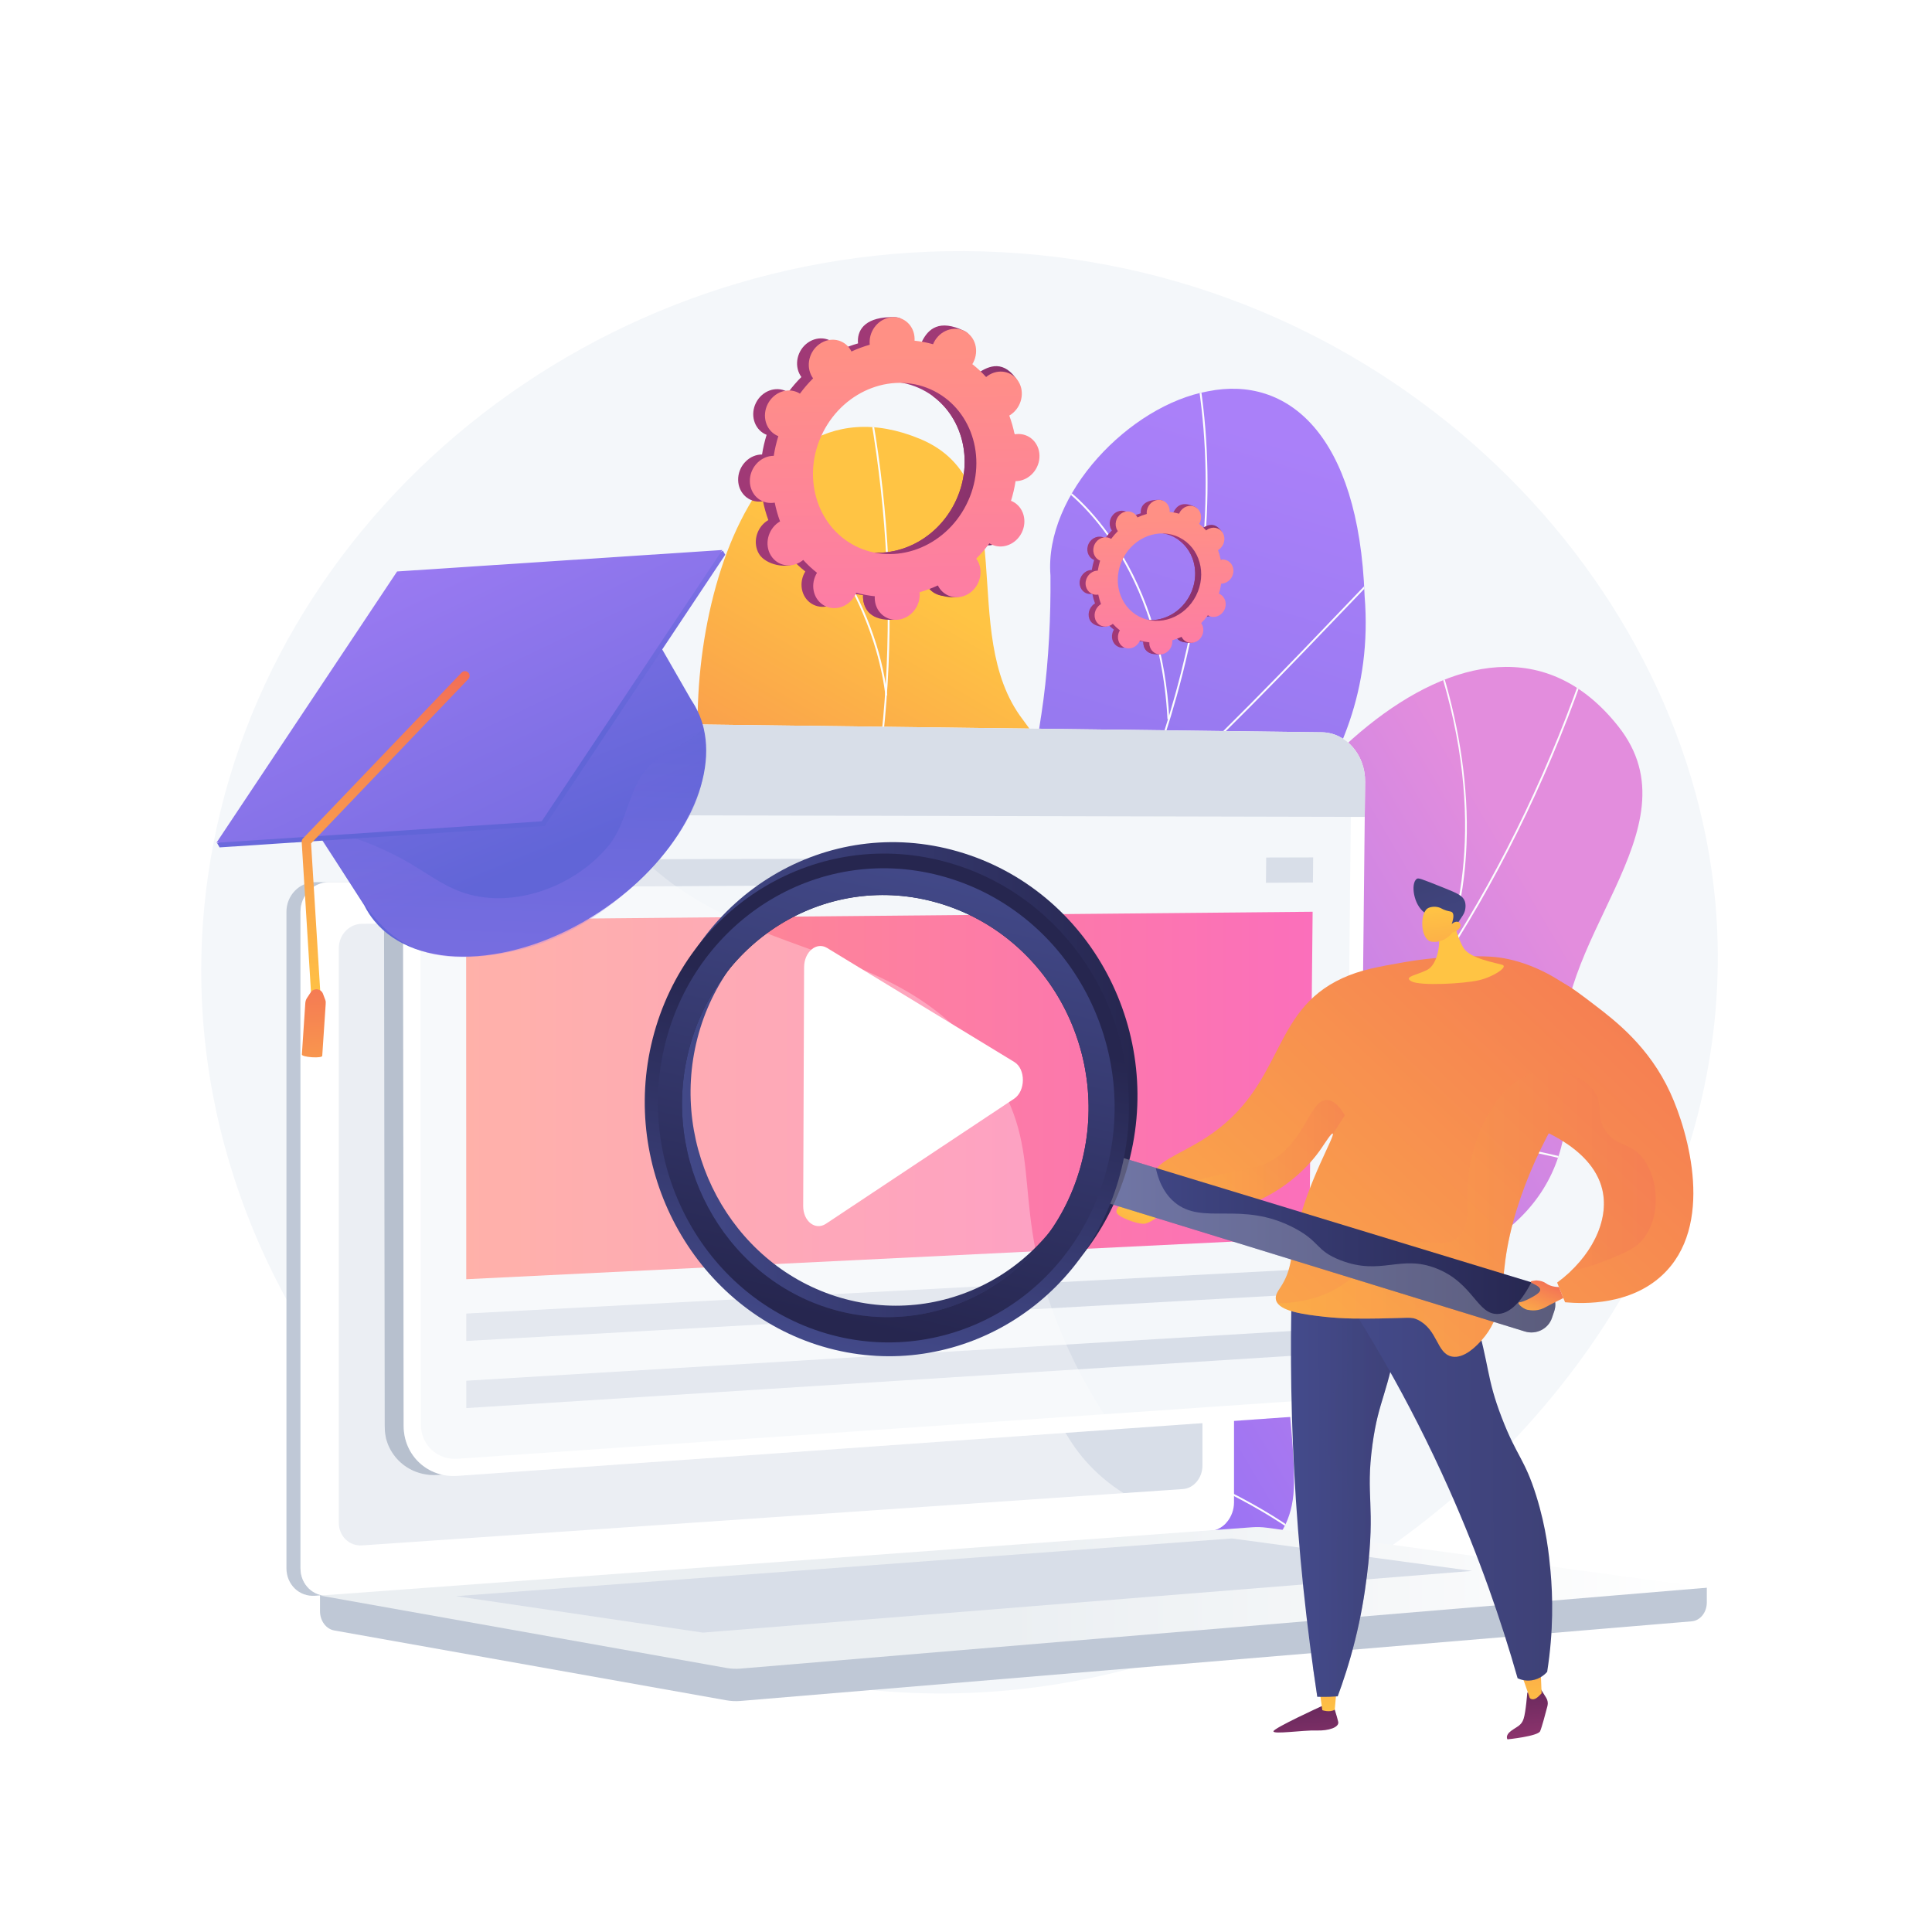 <?xml version="1.0" encoding="utf-8"?>
<!-- Generator: Adobe Illustrator 27.5.0, SVG Export Plug-In . SVG Version: 6.00 Build 0)  -->
<svg version="1.1" xmlns="http://www.w3.org/2000/svg" xmlns:xlink="http://www.w3.org/1999/xlink" x="0px" y="0px"
	 viewBox="0 0 3710 3710" style="enable-background:new 0 0 3710 3710;" xml:space="preserve">
<g id="Background">
	<g>
		<g>
			<rect style="fill:#FFFFFF;" width="3710" height="3710"/>
		</g>
	</g>
</g>
<g id="Illustration">
	<g>
		<path style="fill:#F4F7FA;" d="M1887.893,482.844c-745.527-21.536-1391.31,507.661-1488.877,1202.034
			C292.341,2444.08,879.467,3127.18,1601.901,3236.588c898.587,136.086,1770.165-651.187,1691.906-1505.262
			C3234.847,1087.856,2645.736,504.736,1887.893,482.844z"/>
		<g>
			<g>
				<g>
					<linearGradient id="SVGID_1_" gradientUnits="userSpaceOnUse" x1="3057.701" y1="1870.266" x2="1984.547" y2="2501.532">
						<stop  offset="0.004" style="stop-color:#E38DDD"/>
						<stop  offset="1" style="stop-color:#9571F6"/>
					</linearGradient>
					<path style="fill:url(#SVGID_1_);" d="M1399.137,3078.699c-22.522-10.762-62.032-54.029-67.681-69.554
						c-37.595-103.318-120.549-292.187-77.865-400.292c7.29-18.463,97.168-8.318,114.632-21.728
						c58.873-7.441,79.758-6.371,132.253-40.939c154.977-102.056-10-443.385,310.883-438.981
						c235.042,3.226,390.952,135.746,476.646-202.647s545.996-855.178,819.6-509.684
						c157.023,198.281-138.89,412.821-103.853,654.225c33.294,229.396-103.608,364.307-351.968,413.882
						c-248.359,49.575-166.312,177.302-166.95,384.703c-0.767,249.133-360.168,175.334-523.188,127.108
						C1830.37,2935.954,1469.896,2925.634,1399.137,3078.699z"/>
					<g>
						<defs>
							<path id="SVGID_00000073708690753000914570000003159588804050482343_" d="M1209.672,2562.879
								c-0.546,171.583-8.171,346.159-9.655,518.947c90.252,37.955,197.339,80.403,255.28-26.859
								c80.555-149.126,375.76-119.881,506.72-80.38c162.088,48.89,522.263,122.006,522.845-126.944
								c0.484-207.249-81.395-335.14,166.94-384.676c248.335-49.535,385.2-184.479,351.952-413.886
								c-34.988-241.416,260.823-455.833,103.85-654.217c-273.518-345.674-734.109,171.611-819.508,509.575
								c-85.399,337.964-242.61,207.202-476.487,202.443c-319.293-6.498-160.174,342.475-309.3,436.573
								C1385.403,2617.222,1325.522,2577.083,1209.672,2562.879z"/>
						</defs>
						<clipPath id="SVGID_00000035525457176778175630000001634261184429483663_">
							<use xlink:href="#SVGID_00000073708690753000914570000003159588804050482343_"  style="overflow:visible;"/>
						</clipPath>
						<g style="clip-path:url(#SVGID_00000035525457176778175630000001634261184429483663_);">
							<path style="fill:#FCFDFE;" d="M1292.229,2818.596l-0.487-3.529c207.969-28.513,408.456-88.59,595.898-178.564
								c180.12-86.459,348.473-200.592,500.386-339.225c294.966-269.181,523.237-626.463,660.138-1033.22l3.374,1.136
								c-137.089,407.329-365.697,765.128-661.108,1034.715c-152.17,138.869-320.815,253.195-501.248,339.806
								C1701.406,2729.848,1500.563,2790.032,1292.229,2818.596z"/>
							<path style="fill:#FCFDFE;" d="M2496.911,2950.564c-180.252-132.599-517.54-245.331-751.876-251.298l0.09-3.56
								c109.278,2.782,252.113,30.813,391.88,76.905c144.949,47.801,273.517,109.981,362.013,175.083L2496.911,2950.564z"/>
							<path style="fill:#FCFDFE;" d="M1450.75,2795.042l-1.44-3.256c111.563-49.43,193.837-153.32,244.537-308.783
								c37.143-113.895,56.79-252.324,58.397-411.441l3.562,0.037c-1.61,159.48-21.317,298.268-58.574,412.509
								C1646.205,2640.572,1563.277,2745.185,1450.75,2795.042z"/>
							<path style="fill:#FCFDFE;" d="M2431.077,2259.865l-1.607-3.177c204.818-103.641,444.02-70.827,608.624-25.046l-0.953,3.431
								C2740.029,2152.439,2543.573,2202.944,2431.077,2259.865z"/>
							<path style="fill:#FCFDFE;" d="M2767.332,1856.037l-3.297-1.353c42.259-102.925,95.532-322.659-22.444-637.883l3.339-1.249
								c39.796,106.342,64.084,216.895,70.237,319.709C2822.244,1653.56,2806.151,1761.485,2767.332,1856.037z"/>
						</g>
					</g>
				</g>
			</g>
			<g>
				<g>
					
						<linearGradient id="SVGID_00000016783157419752235410000006956737076845928598_" gradientUnits="userSpaceOnUse" x1="2645.206" y1="1544.496" x2="1715.545" y2="2091.354" gradientTransform="matrix(0.874 -0.487 0.487 0.874 -1133.284 1162.378)">
						<stop  offset="0" style="stop-color:#FFC444"/>
						<stop  offset="0.996" style="stop-color:#F36F56"/>
					</linearGradient>
					<path style="fill:url(#SVGID_00000016783157419752235410000006956737076845928598_);" d="M1184.029,2837.565
						c-21.582,1.357-69.73-14.717-80.554-24.082c-72.03-62.322-214.47-170.245-227.773-270.054
						c-2.272-17.046,70.018-47.282,77.576-64.796c41.41-30.465,57.665-38.465,82.806-86.766
						c74.221-142.599-194.597-331.289,50.071-463.313c179.215-96.705,353.092-62.195,275.194-354.403
						c-77.898-292.208,52.417-877.423,405.19-731.402c202.458,83.802,69.041,370.967,197.383,538.856
						c121.958,159.538,75.274,319.373-91.746,461.651c-167.02,142.277-51.057,204.318,35.947,361.527
						c104.51,188.841-198.577,284.602-342.276,316.875C1450.127,2547.646,1173.005,2691.893,1184.029,2837.565z"/>
					<g>
						<defs>
							<path id="SVGID_00000082328921066092015250000002260439436471473317_" d="M823.076,2527.167
								c71.965,130.066,139.836,265.384,211.599,396.757c84.303-9.35,183.242-22.402,181.839-128.007
								c-1.95-146.823,233.767-249.218,349.526-274.57c143.274-31.378,446.659-127.982,342.086-316.606
								c-87.056-157.028-202.961-219.264-35.943-361.501s213.661-302.081,91.733-461.647
								c-128.31-167.919,5.082-454.948-197.382-538.849c-352.783-146.193-483.107,439.522-405.166,731.281
								s-96.179,259.128-275.16,354.181c-244.348,129.768,23.262,326.714-49.889,460.822
								C978.974,2494.161,916.731,2489.047,823.076,2527.167z"/>
						</defs>
						<clipPath id="SVGID_00000035490735949360097820000005943203740932288914_">
							<use xlink:href="#SVGID_00000082328921066092015250000002260439436471473317_"  style="overflow:visible;"/>
						</clipPath>
						<g style="clip-path:url(#SVGID_00000035490735949360097820000005943203740932288914_);">
							<path style="fill:#FCFDFE;" d="M993.559,2686.034l-2.143-2.847c145.322-109.287,271.67-239.3,375.536-386.429
								c99.811-141.384,179.049-298.742,235.515-467.704c109.64-328.074,131.66-694.676,63.677-1060.174l3.499-0.651
								c68.094,366.091,46.033,733.309-63.798,1061.954c-56.575,169.293-135.973,326.962-235.985,468.629
								C1265.782,2446.244,1139.176,2576.524,993.559,2686.034z"/>
							<path style="fill:#FCFDFE;" d="M1285.826,2404.753l-1.656-3.155c180.349-94.6,484.018-151.726,676.902-127.358l-0.445,3.534
								C1768.324,2253.475,1465.622,2310.439,1285.826,2404.753z"/>
							<path style="fill:#FCFDFE;" d="M1103.619,2601.295l-2.845-2.143c63.527-84.407,81.947-197.662,54.749-336.617
								c-19.933-101.828-63.451-214.842-129.343-335.902l3.13-1.703c66.066,121.379,109.706,234.735,129.708,336.92
								C1186.419,2401.84,1167.78,2516.045,1103.619,2601.295z"/>
							<path style="fill:#FCFDFE;" d="M1619.684,1782.792l-2.949-1.993c111.309-164.886,306.214-240.981,450.12-275.783l0.835,3.462
								C1924.4,1543.132,1730.357,1618.852,1619.684,1782.792z"/>
							<path style="fill:#FCFDFE;" d="M1700.286,1335.64c-11.436-95.673-63.799-284.351-285.975-473.062l2.302-2.715
								c74.995,63.695,140.021,137.123,188.06,212.346c55.274,86.562,88.632,175.05,99.147,263.008L1700.286,1335.64z"/>
						</g>
					</g>
				</g>
			</g>
			<g>
				<g>
					<defs>
						<path id="SVGID_00000057128446913740297650000009822454234619961990_" d="M1650.076,3174.596
							c-110.148-28.82-219.899-60.202-329.162-94.125c-1.998,1.442-11.843-245.981,117.845-360.858
							c255.885-222.032,126.393-460.935,96.98-597.274c-49.835-193.177,11.063-414.565,210.628-349.817
							c194.95,58.308,270.329-347.968,270.808-667.31c-12.361-156.816,153.11-327.171,302.416-353.801
							c152.83-30.892,289.492,81.94,300.86,393.052c29.234,361.994-253.028,547.199-368.424,714.338
							c-113.499,164.052,90.176,329.394-103.353,464.491c-163.593,120.964-361.568,199.053-312.168,379.126
							C1887.994,2880.746,1855.773,3018.339,1650.076,3174.596z"/>
					</defs>
					<clipPath id="SVGID_00000130625905146002249680000017843893951505493439_">
						<use xlink:href="#SVGID_00000057128446913740297650000009822454234619961990_"  style="overflow:visible;"/>
					</clipPath>
					
						<linearGradient id="SVGID_00000013902604032185597660000006088121430914876046_" gradientUnits="userSpaceOnUse" x1="383.298" y1="-318.81" x2="-425.511" y2="1979.912" gradientTransform="matrix(-0.808 -0.59 -0.59 0.808 2436.019 1284.744)">
						<stop  offset="0" style="stop-color:#AA80F9"/>
						<stop  offset="0.996" style="stop-color:#6165D7"/>
					</linearGradient>
					
						<path style="clip-path:url(#SVGID_00000130625905146002249680000017843893951505493439_);fill:url(#SVGID_00000013902604032185597660000006088121430914876046_);" d="
						M1650.076,3174.596c-110.148-28.82-219.899-60.202-329.162-94.125c-1.998,1.442-11.843-245.981,117.845-360.858
						c255.885-222.032,126.393-460.935,96.98-597.274c-49.144-192.961,9.597-389.559,198.503-371.717
						c209.971,15.695,286.093-326.31,282.933-645.409c-12.361-156.816,153.11-327.171,302.416-353.801
						c152.83-30.892,289.492,81.94,300.86,393.052c29.234,361.994-253.028,547.199-368.424,714.338
						c-113.499,164.052,90.176,329.394-103.353,464.491c-163.593,120.964-361.568,199.053-312.168,379.126
						C1887.994,2880.746,1855.773,3018.339,1650.076,3174.596z"/>
					<g style="clip-path:url(#SVGID_00000130625905146002249680000017843893951505493439_);">
						<path style="fill:#FCFDFE;" d="M1498.25,3172.427l-3.534-0.426c0.205-2.162,163.575-502.039,403.128-980.138
							c34.391-77.897,71.05-156.22,106.502-231.965c94.942-202.841,193.118-412.589,252.266-625.714
							c66.125-238.256,76.208-458.309,30.826-672.732l3.485-0.737c45.504,214.996,35.404,435.602-30.878,674.423
							c-59.232,213.411-157.471,423.296-252.475,626.271c-35.442,75.727-72.094,154.032-106.506,231.971
							C1661.352,2671.802,1498.8,3169.581,1498.25,3172.427z"/>
						<path style="fill:#FCFDFE;" d="M2182.359,1566.816l-2.372-2.659c140.146-124.93,312.513-305.416,405.114-402.38
							c70.073-73.375,74.553-77.667,76.98-77.002l-0.466,1.719l0.47,1.678c-3.356,1.664-34.711,34.498-74.41,76.065
							C2495.039,1261.236,2322.61,1441.79,2182.359,1566.816z"/>
						<path style="fill:#FCFDFE;" d="M2241.918,1381.12c-8.309-162.231-62.452-274.233-106.408-339.623
							c-48.287-71.824-96.726-106.464-101.529-107.389c0.014,0.001,0.355,0.061,0.772-0.159l-1.642-3.159
							c1.016-0.529,2.257-0.198,4.935,1.334c13.126,7.513,61.11,45.442,107.807,118.673c58.839,92.27,93.286,206.431,99.619,330.14
							L2241.918,1381.12z"/>
						<path style="fill:#BEB8F2;" d="M1755.824,2505.913l-3.763-0.875c33.939-146.009,17.025-308.95-50.272-484.294
							c-35.094-91.437-82.671-182.468-141.405-270.563c-4.059-6.09-5.725-8.601-6.16-9.587l3.534-1.558
							c0.317,0.719,2.755,4.375,5.84,9.003c58.895,88.333,106.6,179.618,141.795,271.321
							C1772.974,2195.438,1789.94,2359.137,1755.824,2505.913z"/>
						<path style="fill:#FCFDFE;" d="M1823.403,2355.557l-2.803-2.195c158.013-201.867,442.326-185.632,444.632-184.74l1.137,1.805
							l-1.408,1.608l-0.372-1.714l-0.365,1.702C2261.569,2171.603,1981.214,2153.949,1823.403,2355.557z M2264.202,2168.556
							l0.379,1.734L2264.202,2168.556z"/>
						<path style="fill:#BEB8F2;" d="M1526.301,3091.018l-3.819-0.565c9.478-64.175-1.429-176.546-107.216-347.438
							c-5.662-9.146-5.662-9.146-5.377-10.253l3.742,0.967l-1.871-0.483l1.847-0.49c0.264,0.667,2.431,4.17,4.943,8.226
							C1524.952,2912.865,1535.876,3026.204,1526.301,3091.018z"/>
						<path style="fill:#BEB8F2;" d="M1568.136,2972.793l-3.568-1.477c19.571-47.345,85.954-137.027,310.635-205.704
							c3.123-0.955,5.13-1.565,5.854-1.841l1.377,3.609c-0.751,0.288-2.845,0.93-6.101,1.926
							C1653.168,2837.52,1587.449,2926.076,1568.136,2972.793z"/>
					</g>
				</g>
			</g>
		</g>
		<g>
			<g>
				<path style="fill:#BFC8D6;" d="M3277.573,3048.854l-2663.071-23.019v68.11c0,18.486,11.615,34.205,27.346,37.007l753.037,134.12
					c8.937,1.592,18,2.014,27.017,1.259l1826.731-152.919c16.309-1.365,28.939-17.133,28.939-36.126V3048.854z"/>
				<g>
					<path style="fill:#BFC8D6;" d="M2297.559,2939.705L604.962,3064.304c-30.288,2.229-54.914-21.462-54.914-52.922V1750.953
						c0-31.46,24.626-56.964,54.914-56.964h1692.597c24.953,0,45.128,23.055,45.128,51.495v1139.404
						C2342.687,2913.327,2322.511,2937.868,2297.559,2939.705z"/>
					<path style="fill:#FFFFFF;" d="M2324.547,2939.705L631.951,3064.304c-30.289,2.229-54.914-21.462-54.914-52.922V1750.953
						c0-31.46,24.626-56.964,54.914-56.964h1692.596c24.953,0,45.128,23.055,45.128,51.495v1139.404
						C2369.675,2913.327,2349.5,2937.868,2324.547,2939.705z"/>
					<path style="fill:#D8DEE8;" d="M2271.818,2859.375L695.341,2967.606c-24.648,1.692-44.677-17.753-44.677-43.437V1820.662
						c0-25.683,20.03-46.59,44.677-46.697l1576.477-6.796c20.584-0.089,37.234,18.803,37.234,42.196v1005.097
						C2309.052,2837.855,2292.402,2857.962,2271.818,2859.375z"/>
					<path style="fill:#FFFFFF;" d="M1538.027,1728.464c0,11.712-8.712,21.233-19.47,21.267
						c-10.771,0.034-19.512-9.453-19.512-21.191c0-11.738,8.741-21.26,19.512-21.268
						C1529.315,1707.264,1538.027,1716.752,1538.027,1728.464z"/>
					<path style="opacity:0.48;fill:#FFFFFF;" d="M631.945,3064.304l1684.033-123.969l8.57-0.631
						c11.449-0.843,21.859-6.502,29.811-15.087c-121.185-6.632-196.455-49.637-245.01-94.074
						c-97.508-89.239-80.595-177.241-185.746-235.914c-131.152-73.183-234.276,19.548-333.799-71.945
						c-60.335-55.47-30.714-96.833-104.957-179.725c-82.23-91.81-135.766-60.948-218.407-143.578
						c-104.491-104.479-52.231-185.767-142.239-260.78c-109.192-91.002-226.949-6.774-330.891-94.048
						c-44.831-37.641-69.431-92.365-82.275-150.565h-79.083c-30.288,0-54.915,25.504-54.915,56.965v1260.429
						C577.036,3042.84,601.658,3066.529,631.945,3064.304z"/>
				</g>
				
					<linearGradient id="SVGID_00000081620200360301793320000013477444846968232629_" gradientUnits="userSpaceOnUse" x1="614.502" y1="3068.494" x2="3277.573" y2="3068.494">
					<stop  offset="0.494" style="stop-color:#EBEFF2"/>
					<stop  offset="1" style="stop-color:#FFFFFF"/>
				</linearGradient>
				<path style="fill:url(#SVGID_00000081620200360301793320000013477444846968232629_);" d="M2404.295,2932.794L614.502,3063.946
					l780.383,138.99c8.937,1.592,18,2.014,27.017,1.259l1855.671-155.342l-844.807-115.169
					C2423.318,2932.397,2413.789,2932.098,2404.295,2932.794z"/>
				<polygon style="fill:#D8DEE8;" points="875.66,3065.074 2365.717,2954.259 2826.876,3016.62 1349.656,3135.077 				"/>
			</g>
		</g>
		<g>
			<path style="fill:#B7C0CE;" d="M2573.404,1502.935c0.535-51.788-36.135-94.283-82.506-94.874l-1651.53-21.059
				c-1.79-0.023-3.512-0.002-5.282,0.067c-33.512,1.303-62.294,18.838-79.955,45.144c-11.13,16.578-17.048,36.629-17.018,58.35
				l0.101,75.19l0,0l1.567,1170.658c0.01,7.125,0.188,14.001,1.564,20.614c0.344,1.653,0.455,3.276,0.878,4.893
				c1.696,6.466,3.887,12.625,6.776,18.424c12.288,24.668,34.69,42.77,61.988,49.381c9.657,2.339,19.888,3.396,30.523,2.64
				l1254.599-88.981l-0.01,0l382.976-27.414c46.022-3.27,83.277-47.43,83.804-98.453l10.83-1047.365l0,0L2573.404,1502.935z"/>
			<g>
				<path style="fill:#FFFFFF;" d="M2538.2,1406.194l-1660.427-20.925c-57.358-0.723-104.082,45.801-104.018,103.88l1.381,1248.848
					c0.063,57.118,46.454,100.111,103.281,96.09l1646.526-116.516c46.28-3.275,84.039-47.369,84.583-98.534l11.898-1117.72
					C2621.976,1449.382,2584.828,1406.781,2538.2,1406.194z"/>
				<path style="fill:#F4F7FA;" d="M878.402,2801.282c-38.587,2.658-70.136-26.682-70.17-65.431l-1.114-1246.482
					c-0.035-39.391,31.739-71.112,70.67-70.697l1660.105,17.731c31.714,0.339,57.12,29.386,56.75,64.738l-11.728,1119.622
					c-0.365,34.835-26.186,64.922-57.674,67.09L878.402,2801.282z"/>
				<path style="fill:#D8DEE8;" d="M2538.199,1406.194l-1660.426-20.925c-57.358-0.723-104.083,45.801-104.019,103.88l0.083,75.373
					l1846.869,4.201l0.718-67.405C2621.977,1449.382,2584.829,1406.781,2538.199,1406.194z"/>
				<path style="fill:#FFFFFF;" d="M958.53,1480.288c-0.001,18.801-15.031,33.96-33.605,33.863
					c-18.614-0.097-33.739-15.472-33.746-34.346c-0.007-18.878,15.113-34.047,33.736-33.877
					C943.497,1446.098,958.531,1461.483,958.53,1480.288z"/>
				<path style="fill:#FFFFFF;" d="M1075.548,1481.127c-0.015,18.673-14.853,33.731-33.177,33.635
					c-18.363-0.095-33.271-15.366-33.264-34.112c0.007-18.75,14.934-33.817,33.305-33.649
					C1060.744,1447.169,1075.563,1462.449,1075.548,1481.127z"/>
				<path style="fill:#FFFFFF;" d="M1190.994,1481.955c-0.029,18.548-14.679,33.504-32.757,33.41
					c-18.116-0.094-32.813-15.261-32.792-33.88c0.021-18.623,14.759-33.589,32.882-33.424
					C1176.413,1448.226,1191.023,1463.403,1190.994,1481.955z"/>
				
					<linearGradient id="SVGID_00000097484532416767016910000003957687950704031401_" gradientUnits="userSpaceOnUse" x1="895.113" y1="2103.647" x2="2520.637" y2="2103.647">
					<stop  offset="0" style="stop-color:#FF9085"/>
					<stop  offset="1" style="stop-color:#FB6FBB"/>
				</linearGradient>
				<polygon style="fill:url(#SVGID_00000097484532416767016910000003957687950704031401_);" points="2514.363,2377.004 
					895.344,2456.472 895.113,1765.958 2520.637,1750.821 				"/>
				<polygon style="fill:#D8DEE8;" points="2513.285,2484.553 895.383,2575.013 895.366,2522.396 2513.764,2436.813 				"/>
				<polygon style="fill:#D8DEE8;" points="2512.113,2601.542 895.427,2703.939 895.409,2651.409 2512.591,2553.873 				"/>
				<g>
					<polygon style="fill:#D8DEE8;" points="1782.033,1648.456 895.075,1650.834 895.093,1704.039 1781.764,1698.945 					"/>
					<polygon style="fill:#D8DEE8;" points="2431.461,1646.715 2431.003,1695.215 2521.2,1694.697 2521.683,1646.473 					"/>
				</g>
				<g style="opacity:0.3;">
					<path style="fill:#FFFFFF;" d="M1900.114,2050.225c-191.16-280.063-528.318-179.137-742.906-493.032
						c-38.961-56.99-65.425-115.386-83.59-169.457l-195.844-2.468c-57.358-0.723-104.083,45.801-104.019,103.88l1.381,1248.849
						c0.063,57.118,46.456,100.111,103.281,96.09l1261.165-89.246c-36.508-52.458-70.2-111.532-98.65-178.075
						C1931.331,2310.404,2014.505,2217.815,1900.114,2050.225z"/>
				</g>
				<path style="fill:#FFFFFF;" d="M1542.369,2315.921l1.744-458.636c0.112-29.534,23.799-49.333,44.128-36.95l359.484,218.962
					c22.229,13.54,21.954,55.801-0.451,70.687l-361.195,239.993C1565.716,2363.508,1542.257,2345.271,1542.369,2315.921z"/>
			</g>
		</g>
		<g>
			
				<linearGradient id="SVGID_00000024723791731168899310000013141287275748428187_" gradientUnits="userSpaceOnUse" x1="3280.23" y1="3139.04" x2="3302.647" y2="3424.342" gradientTransform="matrix(1 -0.002 0.002 1 -794.801 3.369)">
				<stop  offset="0" style="stop-color:#311944"/>
				<stop  offset="1" style="stop-color:#A03976"/>
			</linearGradient>
			<path style="fill:url(#SVGID_00000024723791731168899310000013141287275748428187_);" d="M2537.023,3276.718
				c0,0-90.136,41.228-91.594,47.778c-1.458,6.55,58.024-2.334,82.318-1.448c24.294,0.886,44.259-6.342,42.037-16.625
				c-2.226-10.284-10.79-36.142-10.79-36.142L2537.023,3276.718z"/>
			
				<linearGradient id="SVGID_00000081617063979334279170000009738607585346903427_" gradientUnits="userSpaceOnUse" x1="3338.1" y1="3297.877" x2="3334.025" y2="3002.394" gradientTransform="matrix(1 -0.002 0.002 1 -794.801 3.369)">
				<stop  offset="0" style="stop-color:#FFC444"/>
				<stop  offset="0.996" style="stop-color:#F36F56"/>
			</linearGradient>
			<path style="fill:url(#SVGID_00000081617063979334279170000009738607585346903427_);" d="M2533.642,3243.443l5.586,40.613
				c0,0,14.297,5.051,23.879-0.984l3.987-44.569L2533.642,3243.443z"/>
			
				<linearGradient id="SVGID_00000121265963257715344410000011599430472823944353_" gradientUnits="userSpaceOnUse" x1="3703.848" y1="3105.761" x2="3726.264" y2="3391.053" gradientTransform="matrix(1 -0.002 0.002 1 -794.801 3.369)">
				<stop  offset="0" style="stop-color:#311944"/>
				<stop  offset="1" style="stop-color:#A03976"/>
			</linearGradient>
			<path style="fill:url(#SVGID_00000121265963257715344410000011599430472823944353_);" d="M2958.594,3243.397l10.536,16.823
				c2.947,4.705,3.835,10.375,2.441,15.75c-3.637,14.021-10.902,41.344-14.082,48.472c-4.329,9.709-62.709,15.611-62.709,15.611
				s-5.224-7.314,6.878-16.195c12.101-8.88,19.892-10.29,24.14-23.362c4.246-13.069,7.012-50.02,7.012-50.02L2958.594,3243.397z"/>
			
				<linearGradient id="SVGID_00000091709533825116483810000016824587680078977930_" gradientUnits="userSpaceOnUse" x1="3726.327" y1="3292.522" x2="3722.251" y2="2997.03" gradientTransform="matrix(1 -0.002 0.002 1 -794.801 3.369)">
				<stop  offset="0" style="stop-color:#FFC444"/>
				<stop  offset="0.996" style="stop-color:#F36F56"/>
			</linearGradient>
			<path style="fill:url(#SVGID_00000091709533825116483810000016824587680078977930_);" d="M2914.804,3200.682
				c3.842,3.048,22.732,59.927,22.732,59.927s6.09,7.749,17.594-3.736c11.504-11.485,5.207-5.152,5.207-5.152l-2.298-55.983
				L2914.804,3200.682z"/>
			
				<linearGradient id="SVGID_00000056387362802666020650000015982918690635313062_" gradientUnits="userSpaceOnUse" x1="3267.58" y1="2819.199" x2="3486.054" y2="2819.199" gradientTransform="matrix(1 -0.002 0.002 1 -794.801 3.369)">
				<stop  offset="0" style="stop-color:#444B8C"/>
				<stop  offset="0.996" style="stop-color:#3E4177"/>
			</linearGradient>
			<path style="fill:url(#SVGID_00000056387362802666020650000015982918690635313062_);" d="M2482.033,2427.337
				c-4.47,121.2-4.348,252.869,2.964,393.513c8.231,158.375,24.36,304.734,44.563,437.396c7.393,0.218,15.159,0.238,23.272-0.009
				c5.479-0.165,10.786-0.445,15.917-0.811c10.252-27.543,22.361-63.76,33.179-107.009c11.372-45.478,18.201-86.262,23.043-125.26
				c17.047-137.307-3.346-149.233,10.512-250.993c12.272-90.124,30.025-93.685,50.568-221.647
				c22.288-138.844,5.398-159.626-2.811-167.127C2648.301,2353.451,2566.459,2375.447,2482.033,2427.337z"/>
			
				<linearGradient id="SVGID_00000096758914516500740910000007580246405687124361_" gradientUnits="userSpaceOnUse" x1="3267.58" y1="2819.208" x2="3486.052" y2="2819.208" gradientTransform="matrix(1 -0.002 0.002 1 -794.801 3.369)">
				<stop  offset="0" style="stop-color:#444B8C"/>
				<stop  offset="0.996" style="stop-color:#3E4177"/>
			</linearGradient>
			<path style="opacity:0.3;fill:url(#SVGID_00000096758914516500740910000007580246405687124361_);" d="M2683.241,2385.39
				c-33.325-30.463-109.328-11.79-189.535,35.018c92.64,99.609,102.869,164.346,91.892,206.393
				c-12.405,47.522-50.433,61.291-50.164,113.221c0.332,63.815,57.969,80.582,56.906,148.116
				c-0.702,44.656-26.012,44.253-31.856,99.421c-6.915,65.275,26.203,87.682,15.61,135.99
				c-4.557,20.783-17.642,47.956-55.028,76.006c2.748,19.821,5.564,39.441,8.497,58.692c7.389,0.216,15.157,0.239,23.27-0.011
				c5.479-0.164,10.789-0.444,15.915-0.81c10.253-27.543,22.363-63.758,33.181-107.008c11.372-45.479,18.201-86.263,23.043-125.261
				c17.046-137.306-3.346-149.233,10.512-250.993c12.272-90.124,30.025-93.687,50.567-221.648
				C2708.339,2413.67,2691.45,2392.89,2683.241,2385.39z"/>
			
				<linearGradient id="SVGID_00000065788643381710764690000009904953929026790046_" gradientUnits="userSpaceOnUse" x1="3328.233" y1="2797.663" x2="3768.045" y2="2797.663" gradientTransform="matrix(1 -0.002 0.002 1 -794.801 3.369)">
				<stop  offset="0" style="stop-color:#444B8C"/>
				<stop  offset="0.996" style="stop-color:#3E4177"/>
			</linearGradient>
			<path style="fill:url(#SVGID_00000065788643381710764690000009904953929026790046_);" d="M2539.264,2425.164
				c79.84,116.222,166.003,260.898,243.163,434.131c58.311,130.913,100.669,253.858,131.814,363.446
				c4.184,1.924,14.05,5.76,26.643,4.065c17.176-2.314,27.447-13.305,30.131-16.373c12.38-78.642,10.835-145.217,6.454-193.258
				c-2.806-30.758-7.763-81.98-27.525-145.18c-22.135-70.793-37.245-74.738-66.081-149.623
				c-29.929-77.727-22.771-97.158-51.488-194.449c-11.797-39.969-31.527-99.439-64.018-170.557
				C2691.992,2379.964,2615.627,2402.565,2539.264,2425.164z"/>
			
				<linearGradient id="SVGID_00000007405963839867698840000013568824688800446386_" gradientUnits="userSpaceOnUse" x1="1906.217" y1="3074.059" x2="3302.351" y2="1582.948">
				<stop  offset="0" style="stop-color:#FFC444"/>
				<stop  offset="0.996" style="stop-color:#F36F56"/>
			</linearGradient>
			<path style="fill:url(#SVGID_00000007405963839867698840000013568824688800446386_);" d="M2214.937,2261.178
				c0.756,28.28,47.236,53.189,84.662,60.829c87.505,17.86,188.956-45.722,237.108-116.056
				c9.455-13.811,19.961-30.555,22.493-29.259c5.725,2.932-46.881,89.365-69.689,187.669c-11.669,50.29-8.614,73.844-30.43,107.324
				c-4.942,7.584-11.031,15.481-8.891,24.455c5.36,22.471,56.751,28.306,92.399,32.354c37.638,4.273,72.734,3.859,107.43,3.352
				c55.543-0.811,59.918-3.696,72.596,2.527c38.633,18.96,36.015,64.388,65.087,70.446c24.414,5.089,49.18-22.175,57.033-30.819
				c40.816-44.931,38.635-99.102,45.875-153.742c16.83-127.031,85.844-266.206,153.355-354.309
				c20.476-26.72,34.714-40.775,35.603-65.608c2.61-72.897-112.875-153.367-209.027-162.614
				c-26.354-2.533-73.548-1.736-117.79,2.436c-17.682,1.665-36.508,4.118-56.742,7.658c-49.071,8.585-83.232,14.559-118.046,30.487
				c-140.385,64.233-109.748,207.213-261.693,306.071C2264.024,2218.371,2214.145,2231.563,2214.937,2261.178z"/>
			
				<linearGradient id="SVGID_00000060752228167550254970000015649656870659321230_" gradientUnits="userSpaceOnUse" x1="2792.595" y1="1902.218" x2="2745.922" y2="2313.938">
				<stop  offset="0" style="stop-color:#FFC444"/>
				<stop  offset="0.996" style="stop-color:#F36F56"/>
			</linearGradient>
			<path style="fill:url(#SVGID_00000060752228167550254970000015649656870659321230_);" d="M2790.136,1762.107
				c0,0,6.03,33.648,19.908,57.601c12.544,21.648,64.404,29.408,75.209,33.176c10.804,3.767-16.3,22.584-45.126,29.406
				c-28.823,6.824-113.138,11.284-129.65,2.209c-16.513-9.074,10.724-11.849,30.558-22.276
				c19.835-10.428,26.469-52.815,20.327-70.835C2755.219,1773.365,2790.136,1762.107,2790.136,1762.107z"/>
			<g>
				
					<linearGradient id="SVGID_00000102534976401721394470000005635786552884953486_" gradientUnits="userSpaceOnUse" x1="4671.527" y1="2572.321" x2="4596.567" y2="2381.934" gradientTransform="matrix(0.999 0.048 -0.048 0.999 -1725.998 -907.302)">
					<stop  offset="0" style="stop-color:#444B8C"/>
					<stop  offset="0.996" style="stop-color:#3E4177"/>
				</linearGradient>
				<path style="fill:url(#SVGID_00000102534976401721394470000005635786552884953486_);" d="M2735.336,1752.369
					c-20.917-14.949-26.709-55.375-15.092-64.45c3.321-2.594,6.493-1.402,53.698,17.533c23.442,9.405,34.972,14.411,38.77,24.765
					c2.319,6.32,1.944,14.857-0.617,21.584c-1.319,3.461-3.889,7.771-9.602,15.996c-5.072,7.298-4.73,7.051-6.284,9.173
					c-3.734,5.095-10.938,13.674-24.138,23.619c-0.734-3.721-1.894-8.338-3.838-13.373c-0.748-1.937-3.763-9.51-8.544-15.89
					C2751.459,1760.346,2742.125,1757.222,2735.336,1752.369z"/>
				
					<linearGradient id="SVGID_00000075867348549304163910000016360899878857373839_" gradientUnits="userSpaceOnUse" x1="2763.528" y1="1740.689" x2="2800.199" y2="2044.061">
					<stop  offset="0" style="stop-color:#FFC444"/>
					<stop  offset="0.996" style="stop-color:#F36F56"/>
				</linearGradient>
				<path style="fill:url(#SVGID_00000075867348549304163910000016360899878857373839_);" d="M2788.944,1790.815
					c0,0-13.686,20.387-39.035,17.621c-22.697-2.478-23.797-53.666-8.784-63.863c5.008-3.402,14.787-4.476,22.59-1.918
					c4.609,1.511,6.101,3.521,13.679,5.842c6.989,2.143,9.021,1.446,11.076,3.337c2.571,2.363,4.285,7.955-0.826,22.684
					c4.535-4.208,9.823-5.667,13.438-3.762c0.576,0.304,2.094,1.436,2.902,3.085
					C2806.91,1779.812,2801.262,1787.024,2788.944,1790.815z"/>
			</g>
			
				<linearGradient id="SVGID_00000117659217921636411470000010367754833063107262_" gradientUnits="userSpaceOnUse" x1="2228.686" y1="2218.703" x2="2582.512" y2="2218.703">
				<stop  offset="0" style="stop-color:#FFC444"/>
				<stop  offset="0.996" style="stop-color:#F36F56"/>
			</linearGradient>
			<path style="opacity:0.3;fill:url(#SVGID_00000117659217921636411470000010367754833063107262_);" d="M2337.683,2256.832
				c63.445-14.289,88.725-13.828,120.1-39.107c52.236-42.089,60.081-106.147,90.437-105.365
				c14.345,0.37,25.999,15.021,34.292,29.366c-7.642,11.968-15.284,23.937-22.926,35.904c-0.031-0.455-0.132-0.808-0.387-0.938
				c-2.533-1.296-13.038,15.449-22.493,29.259c-48.152,70.334-149.604,133.916-237.108,116.056
				c-25.09-5.122-54.188-18.025-70.912-34.481C2271.874,2272.938,2308.76,2263.346,2337.683,2256.832z"/>
			
				<linearGradient id="SVGID_00000136397977411892878970000017964005827930835360_" gradientUnits="userSpaceOnUse" x1="2196.101" y1="2311.531" x2="2067.885" y2="2571.525">
				<stop  offset="0" style="stop-color:#FFC444"/>
				<stop  offset="0.996" style="stop-color:#F36F56"/>
			</linearGradient>
			<path style="fill:url(#SVGID_00000136397977411892878970000017964005827930835360_);" d="M2234.351,2327.557
				c0,0-35.801-3.561-57.132-12.688c-21.332-9.128-35.113,3.979-33.153,13.052c1.959,9.071,37.056,21.702,51.078,22.155
				C2209.164,2350.53,2234.351,2327.557,2234.351,2327.557z"/>
			
				<linearGradient id="SVGID_00000054973016136675321230000018133491112456616126_" gradientUnits="userSpaceOnUse" x1="2064.293" y1="3222.067" x2="3460.425" y2="1730.957">
				<stop  offset="0" style="stop-color:#FFC444"/>
				<stop  offset="0.996" style="stop-color:#F36F56"/>
			</linearGradient>
			<path style="fill:url(#SVGID_00000054973016136675321230000018133491112456616126_);" d="M3005.382,2500.746
				c38.437,3.429,124.958,4.994,186.151-51.62c101.875-94.244,51.336-273.638,15.875-350.789
				c-40.656-88.458-105.366-137.971-144.691-168.061c-48.789-37.332-78.568-60.117-114.394-55.014
				c-92.656,13.195-156.826,203.096-105.961,257.466c16.652,17.799,33.142,7.72,81.333,23.067
				c15.693,4.999,132.825,42.305,153.219,128.575c14.273,60.38-22.067,131.081-86.747,178.566
				C2995.24,2475.539,3000.311,2488.143,3005.382,2500.746z"/>
			
				<linearGradient id="SVGID_00000018227409594644476220000013462512779019009198_" gradientUnits="userSpaceOnUse" x1="2453.659" y1="2330.929" x2="3179.581" y2="2330.929">
				<stop  offset="0" style="stop-color:#FFC444"/>
				<stop  offset="0.996" style="stop-color:#F36F56"/>
			</linearGradient>
			<path style="opacity:0.3;fill:url(#SVGID_00000018227409594644476220000013462512779019009198_);" d="M2574.553,2469.466
				c43.515-27.5,49.953-55.371,98.681-74.203c63.302-24.467,93.722,6.612,125.106-18.48c37.35-29.862,4.287-81.885,32.237-172.164
				c4.744-15.324,40.776-131.71,123.453-146.539c38.553-6.915,89.473,7.855,109.095,40.526
				c15.356,25.568,1.051,44.629,19.721,72.855c18.658,28.209,40.972,21.309,64.756,44.835
				c37.765,37.358,43.554,116.134,9.459,160.685c-15.903,20.779-36.569,28.996-75.455,44.459
				c-23.752,9.443-45.832,15.318-64.846,19.048c47.614-45.7,72.324-104.638,60.154-156.118
				c-12.711-53.776-63.01-88.522-102.901-108.281c-39.917,75.12-72.54,162.166-83.403,244.171
				c-7.239,54.639-5.059,108.811-45.875,153.742c-7.852,8.644-32.618,35.908-57.033,30.819
				c-29.072-6.058-26.454-51.487-65.087-70.446c-12.678-6.224-17.053-3.338-72.596-2.527c-34.697,0.507-69.793,0.921-107.43-3.352
				c-31.703-3.6-75.775-8.645-88.929-25.516C2510.892,2501.42,2549.09,2485.557,2574.553,2469.466z"/>
			<g>
				
					<linearGradient id="SVGID_00000158748018359903336120000002522547382872890554_" gradientUnits="userSpaceOnUse" x1="2085.588" y1="2384.242" x2="2986.715" y2="2384.242">
					<stop  offset="0" style="stop-color:#444B8C"/>
					<stop  offset="0.996" style="stop-color:#26264F"/>
				</linearGradient>
				<path style="fill:url(#SVGID_00000158748018359903336120000002522547382872890554_);" d="M2980.147,2530.955l4.478-13.172
					c7.139-21.001-4.599-43.399-26.202-49.98l-847.025-258.02l-25.81,87.48l842.746,259.575
					C2949.825,2563.457,2973.03,2551.889,2980.147,2530.955z"/>
				
					<linearGradient id="SVGID_00000137819775230687437180000016441873294928402093_" gradientUnits="userSpaceOnUse" x1="1254.502" y1="2099.797" x2="2184.299" y2="2099.797">
					<stop  offset="0" style="stop-color:#444B8C"/>
					<stop  offset="0.996" style="stop-color:#26264F"/>
				</linearGradient>
				<path style="fill:url(#SVGID_00000137819775230687437180000016441873294928402093_);" d="M1269.697,1972.777
					c64.761-255.851,318.539-410.039,569.515-337.776c255.582,73.589,401.907,350.512,324.253,611.553
					c-75.83,254.913-335.878,392.43-578.537,313.782C1346.461,2483.046,1206.408,2222.808,1269.697,1972.777z M2089.743,2223.971
					c64.179-218.462-58.274-449.846-271.701-511.934c-210.203-61.151-423.761,67.204-478.868,282.022
					c-54.051,210.697,63.978,430.316,265.336,495.012C1808.849,2554.725,2026.829,2438.128,2089.743,2223.971z"/>
				<path style="opacity:0.3;fill:#D8DEE8;" d="M2111.398,2209.783l107.999,32.899c7.411,34.445,21.818,54.18,36.319,66.199
					c54.552,45.222,127.395-4.099,229.021,48.927c50.996,26.609,41.306,43.541,89.107,62.107
					c79.025,30.694,115.199-11.823,185.137,16.114c70.74,28.259,77.714,89.328,117.834,87.136
					c17.162-0.937,39.257-13.422,63.893-60.759l17.716,5.397c21.603,6.581,33.341,28.977,26.202,49.981l-4.478,13.17
					c-7.117,20.934-30.321,32.503-51.813,25.882l-842.746-259.575L2111.398,2209.783z"/>
				
					<linearGradient id="SVGID_00000056411935423100727420000009695120824923399861_" gradientUnits="userSpaceOnUse" x1="-6762.844" y1="3679.92" x2="-7231.012" y2="3155.732" gradientTransform="matrix(-0.871 0.492 0.492 0.871 -6104.421 2747.674)">
					<stop  offset="0" style="stop-color:#444B8C"/>
					<stop  offset="0.996" style="stop-color:#26264F"/>
				</linearGradient>
				<path style="fill:url(#SVGID_00000056411935423100727420000009695120824923399861_);" d="M1253.291,1994.719
					c64.761-255.851,318.539-410.039,569.515-337.777c255.583,73.589,401.907,350.512,324.254,611.553
					c-75.831,254.913-335.879,392.43-578.538,313.782C1330.056,2504.988,1190.002,2244.75,1253.291,1994.719z M2073.337,2245.913
					c64.179-218.462-58.274-449.846-271.701-511.934c-210.203-61.151-423.76,67.203-478.868,282.022
					c-54.05,210.697,63.979,430.316,265.337,495.012C1792.443,2576.667,2010.423,2460.07,2073.337,2245.913z"/>
				
					<linearGradient id="SVGID_00000151501497761056451360000005220204911031808140_" gradientUnits="userSpaceOnUse" x1="-7451.055" y1="2914.575" x2="-6816.104" y2="3613.556" gradientTransform="matrix(-0.871 0.492 0.492 0.871 -6104.421 2747.674)">
					<stop  offset="0" style="stop-color:#444B8C"/>
					<stop  offset="0.996" style="stop-color:#26264F"/>
				</linearGradient>
				<path style="fill:url(#SVGID_00000151501497761056451360000005220204911031808140_);" d="M1277.822,2002.233
					c61.378-241.337,300.95-386.339,537.481-317.985c240.619,69.535,378.481,330.299,305.64,576.248
					c-71.228,240.502-316.38,370.668-545.51,296.632C1350.044,2484.301,1217.762,2238.385,1277.822,2002.233z M2073.337,2245.913
					c64.179-218.462-58.274-449.846-271.701-511.934c-210.203-61.151-423.76,67.203-478.868,282.022
					c-54.05,210.697,63.979,430.316,265.337,495.012C1792.443,2576.667,2010.423,2460.07,2073.337,2245.913z"/>
			</g>
			
				<linearGradient id="SVGID_00000115496494403631983400000015813863598053247633_" gradientUnits="userSpaceOnUse" x1="-5620.987" y1="754.077" x2="-5603.373" y2="654.372" gradientTransform="matrix(-0.855 -0.518 -0.518 0.855 -1479.694 -1003.974)">
				<stop  offset="0" style="stop-color:#FFC444"/>
				<stop  offset="0.996" style="stop-color:#F36F56"/>
			</linearGradient>
			<path style="fill:url(#SVGID_00000115496494403631983400000015813863598053247633_);" d="M3002.119,2492.637l-8.56-21.275
				c0,0-13.974,0.852-25.441-7.371c-6.249-4.481-17.338-5.815-20.561-4.921c-3.222,0.894-15.394,0.361-1.52,6.981
				c13.872,6.617,13.763,11.535,7.981,16.968c-5.782,5.432-27.786,17.118-35.706,17.679c-7.92,0.563,6.4,12.813,14.387,14.378
				c7.988,1.562,21.086,3.541,37.29-5.999C2975.899,2505.597,3002.119,2492.637,3002.119,2492.637z"/>
		</g>
		<g>
			<g>
				
					<linearGradient id="SVGID_00000161631288874007674500000003293809809617513120_" gradientUnits="userSpaceOnUse" x1="614.893" y1="611.451" x2="1042.281" y2="1656.772">
					<stop  offset="0" style="stop-color:#AA80F9"/>
					<stop  offset="0.996" style="stop-color:#6165D7"/>
				</linearGradient>
				<path style="fill:url(#SVGID_00000161631288874007674500000003293809809617513120_);" d="M1151.095,1751.32
					c-164.26,108.2-352.95,114.184-432.375,16.846l-0.07,0.036l-0.285-0.463c-3.242-3.989-6.375-8.085-9.224-12.43
					c-3.596-5.485-6.838-11.148-9.686-16.917l-92.103-143.068l-19.126-29.739l189.973-121.022
					c30.165-34.013,66.814-65.96,108.986-93.776c47.438-31.235,96.91-53.922,145.169-68.133l190.151-121.093l105.386,183.456
					c0.393,0.605,0.856,1.175,1.249,1.781c4.094,6.161,7.655,12.573,10.754,19.161c4.953,10.435,8.727,21.334,11.398,32.659
					C1377.112,1508.172,1297.617,1654.766,1151.095,1751.32z"/>
				
					<linearGradient id="SVGID_00000146463203588239484130000001686529507203557291_" gradientUnits="userSpaceOnUse" x1="969.018" y1="1841.092" x2="985.417" y2="1385.451">
					<stop  offset="0" style="stop-color:#AA80F9"/>
					<stop  offset="0.996" style="stop-color:#6165D7"/>
				</linearGradient>
				<path style="opacity:0.3;fill:url(#SVGID_00000146463203588239484130000001686529507203557291_);" d="M1151.959,1752.571
					c-44.647,30.932-93.599,55.321-144.72,69.036c-52.459,14.075-124.867,23.06-178.469,10.072
					c-89.126-21.596-122.834-85.469-168.469-155.496c-17.587-26.987-36.952-52.915-53.077-80.832
					c53.469,1.475,118.857,29.203,165.347,54.148c40.165,21.551,76.826,52.17,120.826,65.859
					c97.011,30.182,212.661-14.933,275.448-91.692c38.365-46.902,36.697-115.751,83.101-157.501
					c29.995-26.987,71.582-37.844,99.346-67.547c-4.975,5.322,2.559,49.744,2.172,58.883c-0.888,21.02-4.264,41.795-10.356,61.942
					c-14.229,47.054-41.822,89.255-73.548,126.347C1235.926,1685.113,1196.041,1722.031,1151.959,1752.571z"/>
			</g>
			
				<linearGradient id="SVGID_00000168798401334441281650000017319604101611453330_" gradientUnits="userSpaceOnUse" x1="-1577.582" y1="-709.355" x2="-1652.138" y2="-153.145" gradientTransform="matrix(0.866 -0.501 0.501 0.866 2472.913 796.011)">
				<stop  offset="0" style="stop-color:#AA80F9"/>
				<stop  offset="0.996" style="stop-color:#6165D7"/>
			</linearGradient>
			<polygon style="fill:url(#SVGID_00000168798401334441281650000017319604101611453330_);" points="1369.261,1068.428 
				768.744,1108.07 435.192,1609.005 417.169,1619.436 421.674,1627.22 421.674,1627.22 1046.011,1586.139 1392.679,1065.267 
				1392.679,1065.267 1388.174,1057.483 			"/>
			
				<linearGradient id="SVGID_00000177453648107169190630000007988765598472112538_" gradientUnits="userSpaceOnUse" x1="-1588.153" y1="-866.83" x2="-1685.503" y2="370.226" gradientTransform="matrix(0.866 -0.501 0.501 0.866 2472.913 796.011)">
				<stop  offset="0" style="stop-color:#AA80F9"/>
				<stop  offset="0.996" style="stop-color:#6165D7"/>
			</linearGradient>
			<polygon style="fill:url(#SVGID_00000177453648107169190630000007988765598472112538_);" points="762.545,1097.359 
				415.62,1618.378 1040.215,1577.148 1387.139,1056.128 			"/>
			<g>
				
					<linearGradient id="SVGID_00000163034427783633833910000010626762481909994413_" gradientUnits="userSpaceOnUse" x1="688.6" y1="1942.594" x2="760.062" y2="1274.583">
					<stop  offset="0" style="stop-color:#FFC444"/>
					<stop  offset="0.996" style="stop-color:#F36F56"/>
				</linearGradient>
				<path style="fill:url(#SVGID_00000163034427783633833910000010626762481909994413_);" d="M607.345,1933.85
					c-4.668,0.001-8.587-3.632-8.88-8.354l-19.126-308.686c-0.153-2.479,0.734-4.909,2.452-6.705l304.642-318.515
					c3.402-3.558,9.033-3.677,12.587-0.28c3.555,3.399,3.68,9.035,0.282,12.589l-301.95,315.698l18.886,304.797
					c0.306,4.908-3.429,9.133-8.337,9.437C607.713,1933.845,607.529,1933.85,607.345,1933.85z"/>
			</g>
			
				<linearGradient id="SVGID_00000079479901005027911070000002714676716101534393_" gradientUnits="userSpaceOnUse" x1="6559.078" y1="2900.316" x2="6601.898" y2="2500.05" gradientTransform="matrix(-0.998 -0.066 -0.066 0.998 7350.696 -213.107)">
				<stop  offset="0" style="stop-color:#FFC444"/>
				<stop  offset="0.996" style="stop-color:#F36F56"/>
			</linearGradient>
			<path style="fill:url(#SVGID_00000079479901005027911070000002714676716101534393_);" d="M589.412,1916.616l7.083-10.836
				c2.704-4.109,7.413-6.414,12.315-6.008c4.902,0.406,9.179,3.457,11.17,7.954l4.547,12.071c1.297,2.931,1.044,6.077,0.831,9.275
				l-6.565,98.621c-0.141,2.118-8.506,3.285-19.801,2.533c-11.294-0.752-19.431-3.018-19.29-5.135l6.584-98.899
				C586.514,1922.778,587.531,1919.474,589.412,1916.616z"/>
		</g>
		<g>
			<g>
				
					<linearGradient id="SVGID_00000095312396774485895650000010124764199752101558_" gradientUnits="userSpaceOnUse" x1="2567.192" y1="1205.261" x2="2233.9" y2="1110.947">
					<stop  offset="0" style="stop-color:#311944"/>
					<stop  offset="1" style="stop-color:#A03976"/>
				</linearGradient>
				<path style="fill:url(#SVGID_00000095312396774485895650000010124764199752101558_);" d="M2309.573,1181.246
					c10.674,5.419,24.083,0.443,29.952-11.114c5.868-11.557,1.972-25.32-8.702-30.739c-0.553-0.281-1.117-0.517-1.683-0.743
					c1.983-6.395,3.478-12.84,4.481-19.288c0.612-0.002,1.226-0.012,1.85-0.068c12.178-1.085,21.843-12.275,21.588-24.995
					c-0.255-12.719-10.334-22.15-22.511-21.064c-0.637,0.057-1.262,0.157-1.883,0.268c-1.272-6.303-3.015-12.46-5.214-18.419
					c0.56-0.328,1.117-0.667,1.662-1.048c10.418-7.299,13.75-21.706,7.44-32.178c-6.31-10.472-19.871-13.044-30.29-5.745
					c-0.534,0.374-1.036,0.778-1.532,1.188c-4.115-4.549-8.628-8.765-13.511-12.612c0.343-0.563,0.679-1.133,0.983-1.732
					c5.868-11.558,13.536-24.182,2.779-29.434c-24.885-12.148-35.564-1.749-41.432,9.809c-0.304,0.599-0.566,1.207-0.818,1.816
					c-5.988-1.672-12.055-2.828-18.156-3.466c0.039-0.642,0.068-1.286,0.055-1.938c-0.255-12.719,3.518-19.601-8.705-19.839
					c-26.656-0.518-35.65,11.052-35.395,23.77c0.013,0.665,0.069,1.315,0.135,1.96c-6.108,1.741-12.108,3.967-17.947,6.66
					c-0.278-0.567-0.565-1.131-0.895-1.679c-6.31-10.472-19.871-13.044-30.29-5.744c-10.419,7.3-13.75,21.706-7.44,32.178
					c0.323,0.537,0.677,1.038,1.037,1.533c-4.614,4.614-8.935,9.625-12.927,15c-0.517-0.324-1.04-0.641-1.593-0.921
					c-10.674-5.419-24.083-0.443-29.951,11.114c-5.868,11.558-1.972,25.32,8.702,30.739c0.553,0.281,1.118,0.517,1.684,0.743
					c-1.983,6.395-3.479,12.84-4.481,19.288c-0.612,0.002-1.226,0.012-1.849,0.067c-12.178,1.086-21.843,12.276-21.588,24.995
					c0.255,12.719,10.334,22.149,22.512,21.064c0.636-0.057,1.261-0.157,1.883-0.268c1.272,6.303,3.015,12.46,5.214,18.42
					c-0.56,0.328-1.117,0.667-1.662,1.048c-10.419,7.299-13.75,21.706-7.44,32.178c6.31,10.472,27.199,15.337,37.618,8.038
					c0.534-0.374-6.292-3.071-5.796-3.481c4.115,4.549,8.629,8.765,13.512,12.612c-0.343,0.563-0.679,1.133-0.983,1.732
					c-5.868,11.557-1.972,25.32,8.702,30.739c10.674,5.419,24.083,0.443,29.951-11.114c0.304-0.599,0.566-1.207,0.818-1.816
					c5.988,1.672,12.054,2.828,18.156,3.466c-0.038,0.643-0.068,1.286-0.055,1.938c0.255,12.718,10.334,22.149,22.511,21.063
					c12.178-1.085,21.843-12.276,21.588-24.995c-0.013-0.665-0.069-1.315-0.135-1.96c6.109-1.741,12.108-3.967,17.947-6.66
					c0.277,0.567,0.565,1.131,0.895,1.678c6.31,10.472,19.871,13.044,30.29,5.745c10.419-7.3,13.75-21.706,7.44-32.178
					c-0.323-0.536-0.677-1.038-1.037-1.532c4.614-4.615,8.935-9.625,12.927-15
					C2308.497,1180.648,2309.021,1180.965,2309.573,1181.246z M2176.514,1182.934c-38.754-19.676-52.899-69.645-31.594-111.607
					c21.305-41.963,69.993-60.03,108.747-40.353c38.754,19.676,52.899,69.645,31.594,111.607
					C2263.956,1184.544,2215.269,1202.61,2176.514,1182.934z"/>
				
					<linearGradient id="SVGID_00000090258656068149097440000006020362620685338527_" gradientUnits="userSpaceOnUse" x1="2566.318" y1="1208.348" x2="2233.025" y2="1114.033">
					<stop  offset="0" style="stop-color:#311944"/>
					<stop  offset="1" style="stop-color:#A03976"/>
				</linearGradient>
				<path style="fill:url(#SVGID_00000090258656068149097440000006020362620685338527_);" d="M2335.47,1119.294
					c12.178-1.086,21.843-12.276,21.588-24.995c-0.255-12.719-10.334-22.15-22.511-21.064c-0.636,0.057-1.262,0.157-1.883,0.268
					c-1.272-6.303-3.015-12.46-5.214-18.419c0.56-0.328,1.117-0.667,1.662-1.048c10.418-7.299,23.308-24.936,15.958-34.706
					c-13.951-18.541-28.389-10.516-38.807-3.217c-0.534,0.374-1.036,0.778-1.532,1.188c-4.116-4.549-8.629-8.765-13.512-12.612
					c0.343-0.563,0.679-1.133,0.983-1.732c3.194-6.29,3.476-13.225,1.366-19.121c-10.063,17.712-19.991,35.498-29.74,53.381
					c30.917,22.655,40.76,67.301,21.435,105.364c-16.376,32.255-48.929,50.366-80.714,48.096c-1.418,3.677-2.81,7.374-4.328,11.016
					c-4.12,9.883-8.801,19.562-13.488,29.228c2.948,0.556,5.908,0.993,8.877,1.304c-0.038,0.643-0.068,1.287-0.055,1.938
					c0.255,12.719,7.977,23.525,30.047,22.354c12.209-0.647,14.307-13.566,14.052-26.285c-0.013-0.664-0.069-1.315-0.135-1.96
					c6.109-1.741,12.108-3.968,17.947-6.66c0.277,0.568,0.565,1.131,0.896,1.678c6.31,10.473,28.198,14.922,38.617,7.622
					c10.419-7.3,5.421-23.583-0.888-34.056c-0.323-0.536-0.677-1.038-1.037-1.533c4.614-4.614,8.935-9.625,12.927-14.999
					c0.517,0.324,1.04,0.641,1.593,0.921c10.674,5.42,24.083,0.443,29.952-11.114c5.868-11.557,1.972-25.32-8.702-30.739
					c-0.553-0.281-1.117-0.517-1.684-0.742c1.983-6.395,3.478-12.841,4.481-19.288
					C2334.233,1119.36,2334.847,1119.349,2335.47,1119.294z"/>
				
					<linearGradient id="SVGID_00000182507634124840673620000009111176179397559428_" gradientUnits="userSpaceOnUse" x1="2225.165" y1="994.639" x2="2230.377" y2="1415.513">
					<stop  offset="0" style="stop-color:#FF9085"/>
					<stop  offset="1" style="stop-color:#FB6FBB"/>
				</linearGradient>
				<path style="fill:url(#SVGID_00000182507634124840673620000009111176179397559428_);" d="M2321.054,1182.551
					c10.674,5.419,24.083,0.443,29.951-11.115c5.868-11.557,1.972-25.32-8.702-30.739c-0.553-0.281-1.117-0.517-1.683-0.743
					c1.983-6.395,3.478-12.84,4.481-19.288c0.612-0.002,1.226-0.012,1.849-0.068c12.178-1.086,21.843-12.276,21.588-24.995
					c-0.255-12.719-10.334-22.15-22.511-21.064c-0.636,0.057-1.262,0.157-1.884,0.268c-1.272-6.303-3.015-12.46-5.214-18.419
					c0.56-0.328,1.118-0.667,1.662-1.048c10.418-7.299,13.75-21.706,7.44-32.178c-6.31-10.472-19.871-13.044-30.29-5.745
					c-0.534,0.374-1.036,0.778-1.533,1.188c-4.115-4.549-8.628-8.765-13.511-12.612c0.343-0.563,0.679-1.133,0.983-1.732
					c5.868-11.557,1.972-25.32-8.701-30.739c-10.674-5.419-24.084-0.443-29.952,11.114c-0.304,0.599-0.566,1.207-0.818,1.816
					c-5.988-1.672-12.054-2.828-18.155-3.466c0.038-0.643,0.068-1.286,0.055-1.938c-0.255-12.719-10.334-22.149-22.512-21.064
					c-12.178,1.085-21.843,12.276-21.588,24.995c0.013,0.665,0.069,1.315,0.135,1.96c-6.109,1.741-12.108,3.967-17.947,6.66
					c-0.277-0.567-0.565-1.131-0.895-1.679c-6.31-10.472-19.871-13.044-30.29-5.744c-10.419,7.3-13.75,21.706-7.44,32.178
					c0.323,0.536,0.677,1.038,1.037,1.533c-4.614,4.614-8.935,9.625-12.928,15c-0.516-0.324-1.04-0.64-1.593-0.921
					c-10.674-5.419-24.083-0.443-29.951,11.114c-5.868,11.557-1.972,25.32,8.701,30.739c0.553,0.281,1.117,0.517,1.684,0.743
					c-1.983,6.395-3.478,12.84-4.481,19.288c-0.612,0.002-1.226,0.012-1.85,0.067c-12.178,1.086-21.843,12.276-21.588,24.995
					c0.255,12.719,10.334,22.149,22.512,21.064c0.636-0.057,1.262-0.157,1.883-0.268c1.272,6.303,3.015,12.46,5.214,18.419
					c-0.56,0.328-1.118,0.667-1.662,1.048c-10.418,7.299-13.75,21.706-7.44,32.178c6.31,10.472,19.871,13.044,30.29,5.745
					c0.534-0.375,1.036-0.778,1.532-1.188c4.115,4.549,8.628,8.765,13.511,12.612c-0.343,0.563-0.679,1.133-0.983,1.732
					c-5.868,11.557-1.972,25.32,8.702,30.739s24.083,0.443,29.952-11.114c0.304-0.599,0.566-1.206,0.818-1.816
					c5.988,1.672,12.055,2.828,18.156,3.466c-0.038,0.643-0.068,1.286-0.055,1.938c0.255,12.718,10.334,22.149,22.512,21.064
					c12.178-1.086,21.843-12.276,21.588-24.995c-0.013-0.665-0.069-1.315-0.135-1.96c6.109-1.741,12.108-3.967,17.947-6.66
					c0.278,0.567,0.566,1.131,0.896,1.678c6.31,10.472,19.87,13.044,30.289,5.745c10.419-7.3,13.75-21.706,7.44-32.178
					c-0.323-0.536-0.678-1.038-1.038-1.533c4.614-4.614,8.935-9.625,12.928-14.999
					C2319.977,1181.954,2320.5,1182.27,2321.054,1182.551z M2187.995,1184.239c-38.754-19.677-52.9-69.644-31.594-111.607
					c21.306-41.963,69.993-60.029,108.747-40.353c38.754,19.676,52.899,69.644,31.594,111.607
					C2275.437,1185.849,2226.749,1203.915,2187.995,1184.239z"/>
			</g>
			<g>
				
					<linearGradient id="SVGID_00000175301942737384036780000005548670190233614006_" gradientUnits="userSpaceOnUse" x1="2385.268" y1="1089.623" x2="1732.386" y2="904.871">
					<stop  offset="0" style="stop-color:#311944"/>
					<stop  offset="1" style="stop-color:#A03976"/>
				</linearGradient>
				<path style="fill:url(#SVGID_00000175301942737384036780000005548670190233614006_);" d="M1880.622,1042.579
					c20.909,10.616,47.177,0.869,58.672-21.771c11.495-22.64,3.863-49.599-17.046-60.215c-1.083-0.55-2.189-1.012-3.298-1.455
					c3.885-12.527,6.813-25.153,8.778-37.783c1.199-0.003,2.401-0.024,3.623-0.133c23.855-2.127,42.787-24.046,42.288-48.962
					c-0.5-24.915-20.243-43.389-44.098-41.263c-1.247,0.112-2.472,0.309-3.69,0.525c-2.492-12.347-5.906-24.408-10.213-36.081
					c1.097-0.642,2.189-1.306,3.256-2.053c20.409-14.298,26.934-42.519,14.574-63.032c-12.36-20.514-38.925-25.551-59.334-11.253
					c-1.046,0.733-2.03,1.524-3.002,2.328c-8.061-8.911-16.902-17.17-26.468-24.706c0.672-1.103,1.331-2.22,1.926-3.393
					c11.495-22.64,26.516-47.37,5.443-57.657c-48.747-23.797-69.665-3.426-81.161,19.214c-0.595,1.173-1.108,2.364-1.602,3.557
					c-11.729-3.275-23.613-5.539-35.565-6.789c0.075-1.258,0.133-2.52,0.108-3.797c-0.5-24.914,6.892-38.397-17.052-38.862
					c-52.216-1.015-69.833,21.649-69.334,46.563c0.026,1.302,0.135,2.576,0.264,3.84c-11.966,3.411-23.717,7.772-35.156,13.046
					c-0.544-1.111-1.108-2.216-1.753-3.289c-12.36-20.513-38.925-25.551-59.334-11.252s-26.934,42.519-14.574,63.032
					c0.633,1.051,1.327,2.034,2.031,3.003c-9.038,9.039-17.502,18.854-25.323,29.383c-1.011-0.635-2.037-1.254-3.121-1.804
					c-20.909-10.616-47.177-0.868-58.672,21.771c-11.495,22.64-3.863,49.599,17.045,60.215c1.083,0.55,2.189,1.012,3.298,1.455
					c-3.885,12.527-6.814,25.153-8.778,37.783c-1.199,0.004-2.401,0.023-3.623,0.131c-23.856,2.128-42.788,24.048-42.289,48.963
					c0.5,24.915,20.243,43.388,44.098,41.261c1.246-0.111,2.471-0.307,3.689-0.524c2.491,12.347,5.905,24.408,10.213,36.082
					c-1.097,0.642-2.189,1.305-3.256,2.053c-20.409,14.298-26.934,42.519-14.574,63.033c12.36,20.514,53.28,30.044,73.689,15.745
					c1.046-0.733-12.326-6.016-11.353-6.82c8.062,8.911,16.902,17.169,26.468,24.706c-0.672,1.103-1.331,2.22-1.926,3.393
					c-11.495,22.64-3.863,49.599,17.046,60.215c20.909,10.615,47.177,0.868,58.672-21.771c0.596-1.173,1.109-2.364,1.602-3.557
					c11.729,3.275,23.614,5.54,35.565,6.789c-0.075,1.259-0.133,2.52-0.107,3.797c0.5,24.914,20.243,43.388,44.098,41.261
					c23.855-2.127,42.788-24.048,42.288-48.962c-0.026-1.302-0.135-2.575-0.264-3.84c11.966-3.411,23.718-7.771,35.156-13.046
					c0.544,1.111,1.108,2.216,1.754,3.287c12.36,20.513,38.924,25.552,59.334,11.253c20.409-14.299,26.934-42.519,14.574-63.034
					c-0.633-1.05-1.327-2.032-2.031-3.002c9.038-9.039,17.502-18.854,25.323-29.383
					C1878.514,1041.409,1879.539,1042.029,1880.622,1042.579z M1619.975,1045.886c-75.915-38.544-103.623-136.426-61.888-218.626
					c41.735-82.201,137.109-117.591,213.023-79.048c75.915,38.544,103.623,136.426,61.889,218.626
					C1791.264,1049.04,1695.89,1084.43,1619.975,1045.886z"/>
				
					<linearGradient id="SVGID_00000156564695295652482050000014397483817130386563_" gradientUnits="userSpaceOnUse" x1="2383.555" y1="1095.67" x2="1730.673" y2="910.918">
					<stop  offset="0" style="stop-color:#311944"/>
					<stop  offset="1" style="stop-color:#A03976"/>
				</linearGradient>
				<path style="fill:url(#SVGID_00000156564695295652482050000014397483817130386563_);" d="M1931.352,921.223
					c23.855-2.127,42.787-24.048,42.288-48.963c-0.5-24.915-20.243-43.389-44.098-41.262c-1.247,0.111-2.472,0.308-3.69,0.524
					c-2.491-12.348-5.906-24.408-10.213-36.081c1.097-0.641,2.189-1.306,3.256-2.053c20.409-14.298,45.658-48.847,31.26-67.984
					c-27.329-36.321-55.611-20.599-76.019-6.301c-1.046,0.733-2.03,1.524-3.001,2.327c-8.062-8.911-16.903-17.169-26.468-24.706
					c0.672-1.103,1.331-2.219,1.926-3.392c6.256-12.322,6.808-25.907,2.676-37.456c-19.713,34.695-39.16,69.537-58.259,104.567
					c60.563,44.379,79.844,131.835,41.988,206.396c-32.079,63.183-95.847,98.661-158.111,94.215
					c-2.777,7.203-5.505,14.445-8.479,21.579c-8.071,19.359-17.24,38.319-26.421,57.255c5.774,1.088,11.573,1.945,17.389,2.554
					c-0.075,1.26-0.133,2.521-0.107,3.797c0.5,24.915,15.626,46.083,58.859,43.789c23.916-1.268,28.026-26.575,27.527-51.49
					c-0.026-1.302-0.135-2.575-0.264-3.84c11.966-3.411,23.718-7.772,35.156-13.047c0.544,1.112,1.108,2.216,1.754,3.287
					c12.36,20.515,55.238,29.23,75.647,14.931c20.409-14.299,10.62-46.197-1.74-66.711c-0.633-1.051-1.327-2.033-2.031-3.003
					c9.038-9.039,17.502-18.854,25.323-29.382c1.012,0.635,2.037,1.255,3.12,1.803c20.909,10.617,47.177,0.869,58.672-21.771
					c11.494-22.639,3.863-49.599-17.046-60.214c-1.083-0.55-2.189-1.012-3.298-1.454c3.885-12.527,6.813-25.154,8.778-37.782
					C1928.927,921.352,1930.13,921.331,1931.352,921.223z"/>
				
					<linearGradient id="SVGID_00000096028090310625333860000011377511962741771405_" gradientUnits="userSpaceOnUse" x1="1715.275" y1="677.037" x2="1725.485" y2="1501.483">
					<stop  offset="0" style="stop-color:#FF9085"/>
					<stop  offset="1" style="stop-color:#FB6FBB"/>
				</linearGradient>
				<path style="fill:url(#SVGID_00000096028090310625333860000011377511962741771405_);" d="M1903.111,1045.136
					c20.909,10.615,47.177,0.868,58.672-21.772c11.495-22.64,3.864-49.599-17.046-60.215c-1.083-0.55-2.189-1.012-3.297-1.454
					c3.885-12.527,6.813-25.153,8.777-37.784c1.199-0.003,2.401-0.023,3.623-0.132c23.855-2.127,42.787-24.047,42.288-48.962
					c-0.499-24.915-20.243-43.389-44.097-41.263c-1.247,0.112-2.471,0.309-3.689,0.525c-2.492-12.347-5.906-24.408-10.213-36.081
					c1.097-0.642,2.189-1.306,3.256-2.053c20.409-14.298,26.934-42.52,14.574-63.033c-12.36-20.513-38.925-25.551-59.334-11.253
					c-1.046,0.733-2.03,1.524-3.002,2.327c-8.061-8.911-16.902-17.169-26.467-24.706c0.672-1.103,1.331-2.22,1.926-3.393
					c11.495-22.64,3.863-49.599-17.046-60.215c-20.909-10.616-47.177-0.868-58.672,21.771c-0.595,1.173-1.109,2.364-1.602,3.557
					c-11.729-3.275-23.613-5.539-35.564-6.789c0.074-1.259,0.132-2.52,0.107-3.797c-0.5-24.914-20.243-43.388-44.098-41.262
					c-23.855,2.126-42.788,24.048-42.288,48.961c0.026,1.303,0.135,2.575,0.264,3.84c-11.966,3.411-23.718,7.772-35.157,13.047
					c-0.543-1.111-1.107-2.216-1.753-3.289c-12.36-20.513-38.925-25.551-59.334-11.252c-20.41,14.3-26.934,42.52-14.574,63.033
					c0.633,1.051,1.327,2.034,2.031,3.003c-9.038,9.039-17.503,18.854-25.324,29.383c-1.011-0.634-2.037-1.255-3.12-1.804
					c-20.909-10.616-47.177-0.869-58.672,21.771c-11.495,22.64-3.863,49.599,17.045,60.215c1.083,0.55,2.189,1.012,3.298,1.455
					c-3.885,12.527-6.814,25.153-8.778,37.783c-1.198,0.004-2.402,0.023-3.623,0.131c-23.855,2.128-42.788,24.048-42.289,48.963
					c0.499,24.915,20.243,43.387,44.098,41.261c1.246-0.111,2.471-0.307,3.688-0.524c2.492,12.347,5.906,24.408,10.213,36.081
					c-1.097,0.642-2.189,1.305-3.255,2.053c-20.409,14.298-26.934,42.519-14.574,63.033c12.36,20.514,38.925,25.551,59.333,11.253
					c1.046-0.733,2.03-1.524,3.002-2.328c8.062,8.911,16.902,17.17,26.468,24.707c-0.672,1.103-1.331,2.22-1.926,3.392
					c-11.495,22.64-3.863,49.599,17.046,60.215s47.177,0.869,58.672-21.772c0.595-1.172,1.109-2.363,1.602-3.557
					c11.729,3.275,23.614,5.539,35.565,6.789c-0.074,1.259-0.133,2.52-0.107,3.797c0.5,24.914,20.243,43.388,44.098,41.261
					c23.855-2.127,42.788-24.048,42.288-48.962c-0.026-1.302-0.135-2.575-0.264-3.84c11.966-3.411,23.718-7.772,35.156-13.046
					c0.544,1.111,1.108,2.216,1.754,3.287c12.36,20.514,38.924,25.552,59.333,11.253c20.409-14.299,26.934-42.52,14.575-63.034
					c-0.634-1.05-1.327-2.033-2.032-3.002c9.038-9.038,17.502-18.853,25.324-29.382
					C1901.002,1043.966,1902.028,1044.586,1903.111,1045.136z M1642.464,1048.443c-75.915-38.544-103.624-136.425-61.888-218.626
					c41.735-82.2,137.109-117.591,213.023-79.047c75.915,38.544,103.623,136.426,61.889,218.626
					C1813.752,1051.597,1718.379,1086.987,1642.464,1048.443z"/>
			</g>
		</g>
	</g>
</g>
</svg>
